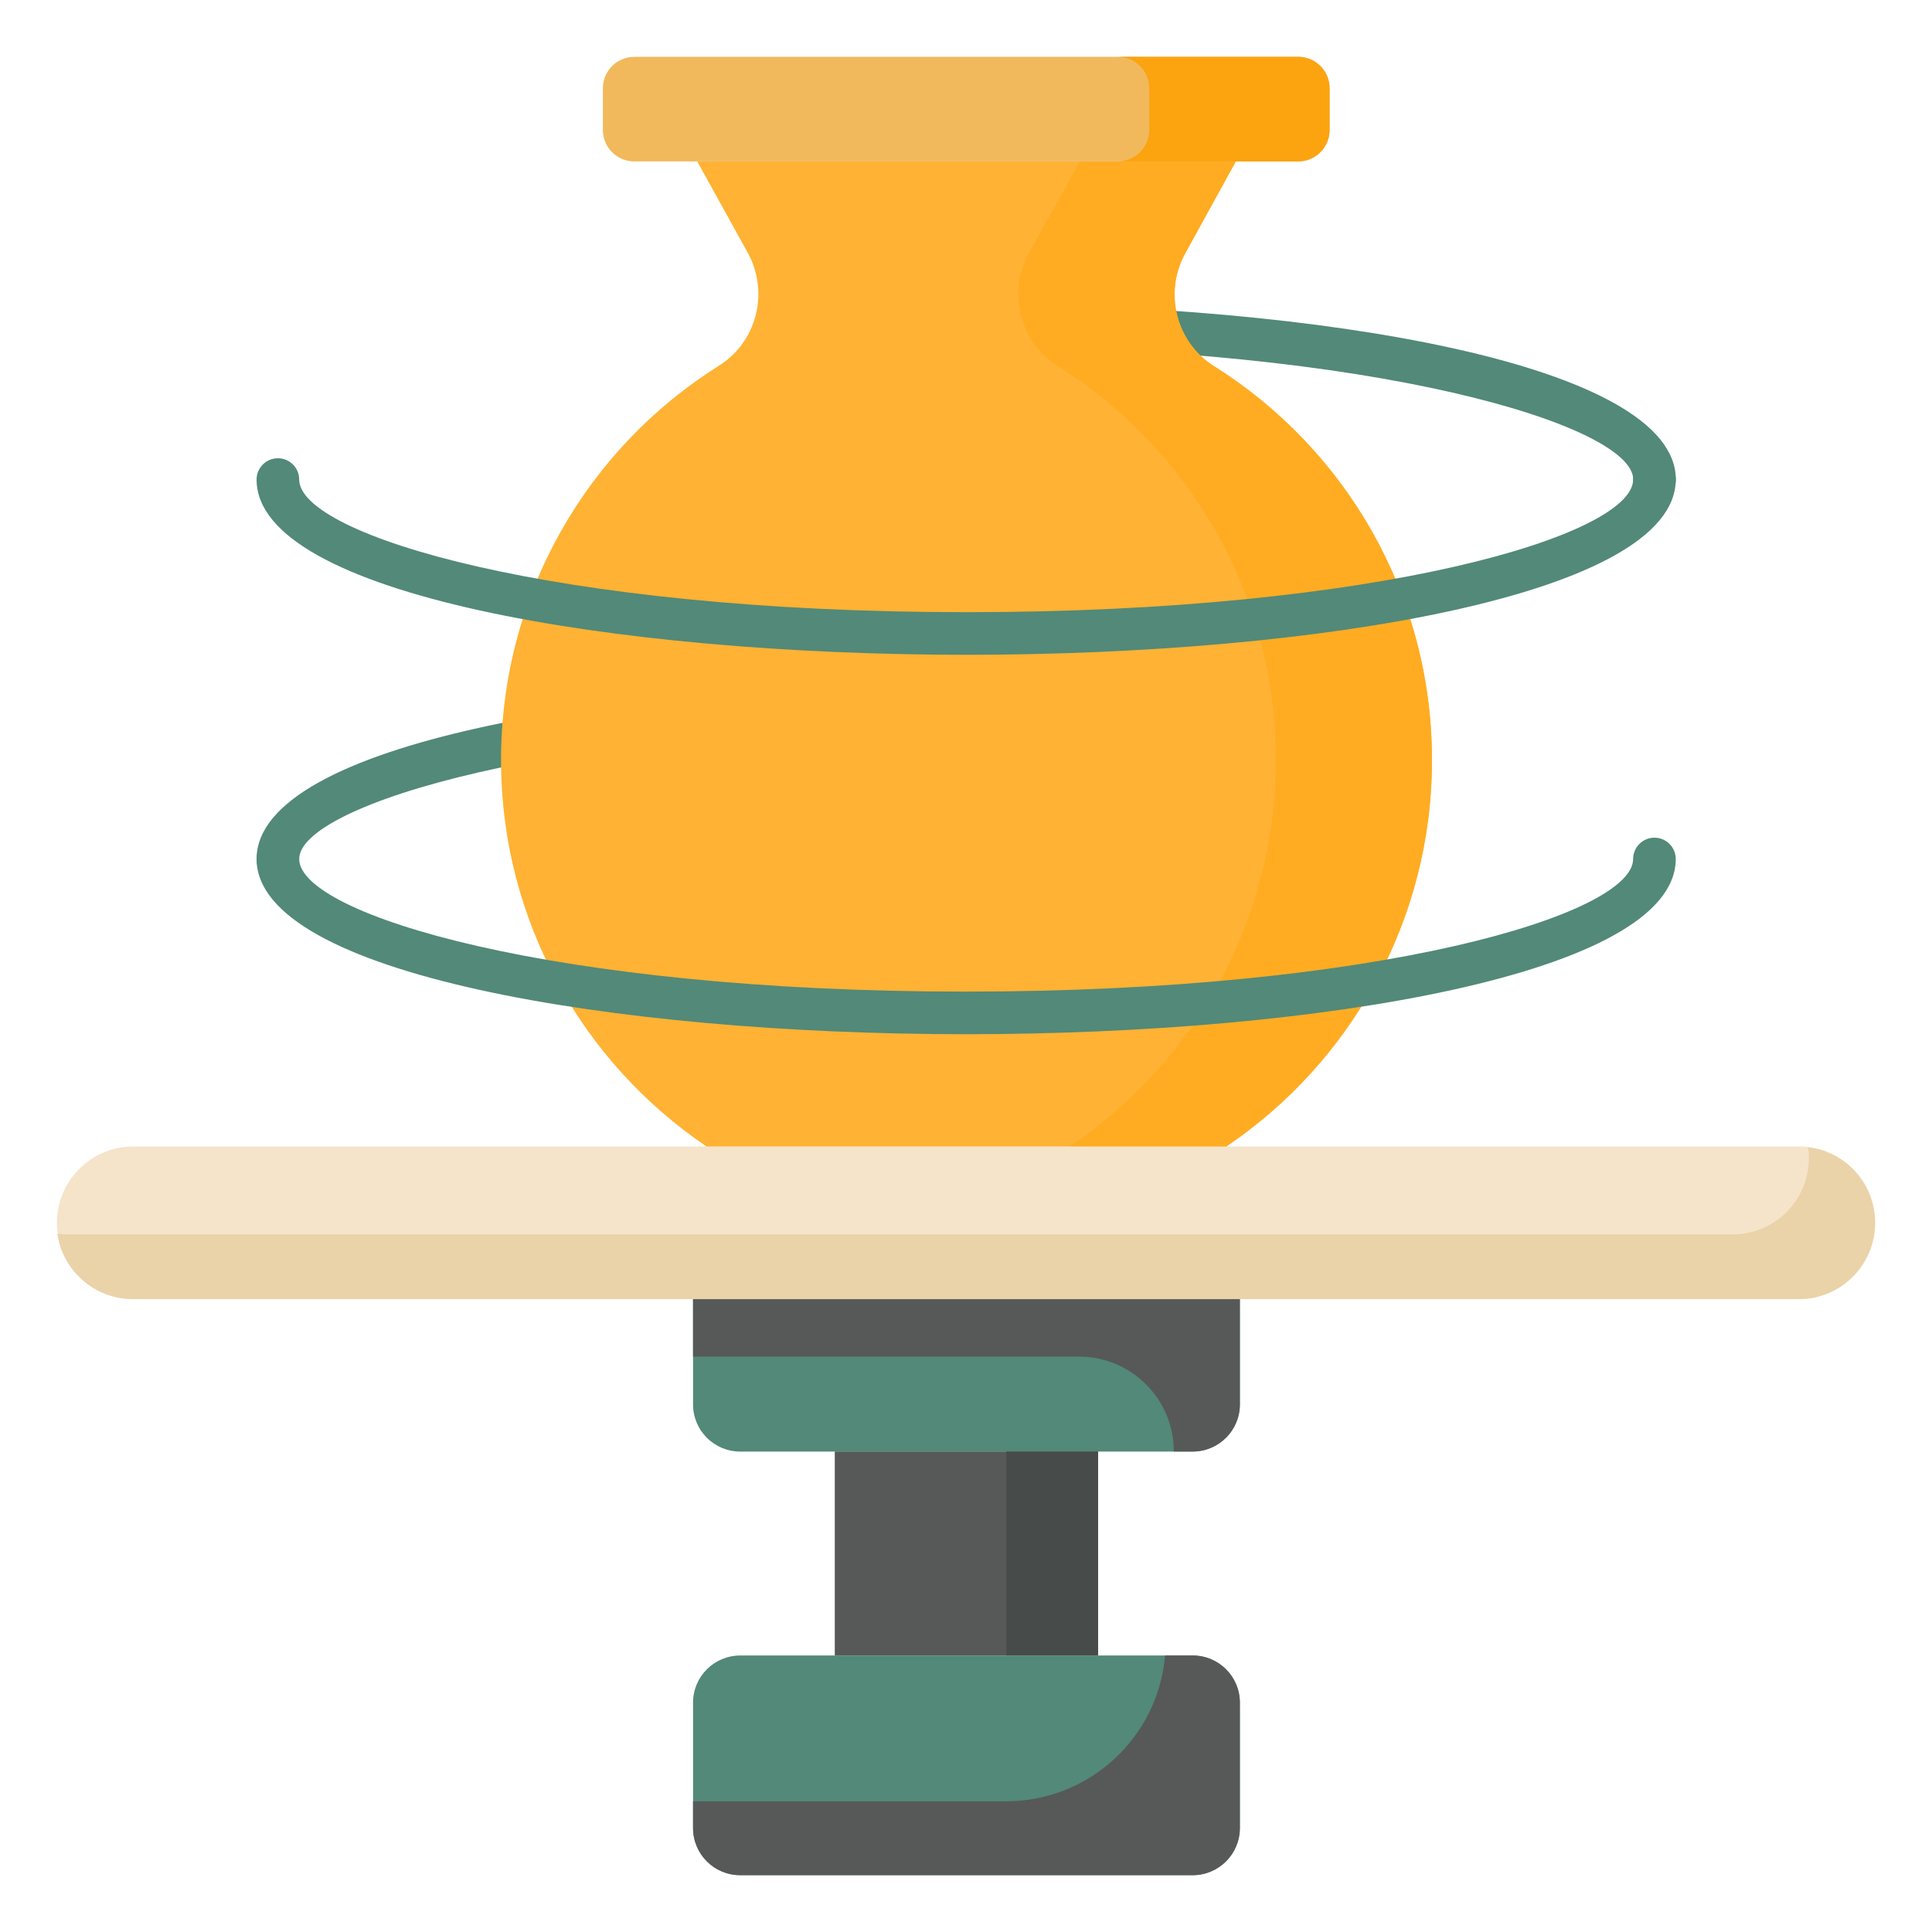 <svg width="36" height="36" viewBox="0 0 36 36" fill="none" xmlns="http://www.w3.org/2000/svg">
<path d="M30.83 9.333C30.611 9.333 30.433 9.156 30.433 8.936C30.433 7.924 25.595 6.454 18.014 6.454C17.795 6.454 17.617 6.276 17.617 6.057C17.617 5.838 17.795 5.66 18.014 5.66C24.58 5.66 31.227 6.785 31.227 8.936C31.227 9.156 31.049 9.333 30.83 9.333Z" fill="#528979"/>
<path d="M5.178 16.404C4.959 16.404 4.781 16.226 4.781 16.007C4.781 13.856 11.428 12.73 17.994 12.73C18.213 12.73 18.391 12.908 18.391 13.127C18.391 13.347 18.213 13.525 17.994 13.525C10.413 13.525 5.575 14.995 5.575 16.007C5.575 16.226 5.398 16.404 5.178 16.404Z" fill="#528979"/>
<path d="M23.103 31.726V34.062C23.103 34.547 22.709 34.941 22.224 34.941H13.792C13.307 34.941 12.914 34.547 12.914 34.062V31.726C12.914 31.241 13.307 30.848 13.792 30.848H22.224C22.709 30.848 23.103 31.241 23.103 31.726Z" fill="#528979"/>
<path d="M23.103 31.726V34.062C23.103 34.548 22.71 34.941 22.224 34.941H13.792C13.306 34.941 12.914 34.548 12.914 34.062V33.565H18.74C20.298 33.565 21.58 32.376 21.709 30.848H22.224C22.71 30.848 23.103 31.24 23.103 31.726Z" fill="#575958"/>
<path d="M23.103 24.207V26.17C23.103 26.655 22.709 27.048 22.224 27.048H13.792C13.307 27.048 12.914 26.655 12.914 26.17V24.207H23.103Z" fill="#528979"/>
<path d="M23.103 24.207V26.169C23.103 26.654 22.709 27.047 22.224 27.047H21.873C21.873 26.07 21.081 25.279 20.105 25.279H12.914V24.207H23.103Z" fill="#575958"/>
<path d="M34.945 22.784C34.945 23.569 34.309 24.205 33.524 24.205H2.483C1.699 24.205 1.062 23.569 1.062 22.784C1.062 21.999 1.699 21.363 2.483 21.363H33.524C34.309 21.363 34.945 21.999 34.945 22.784Z" fill="#F5E4C9"/>
<path d="M34.935 22.784C34.935 23.569 34.303 24.207 33.519 24.207H2.476C1.761 24.207 1.164 23.674 1.07 22.989C1.129 22.995 1.187 23.001 1.246 23.001H32.289C33.074 23.001 33.706 22.363 33.706 21.578C33.706 21.508 33.7 21.443 33.688 21.379C34.391 21.461 34.935 22.058 34.935 22.784Z" fill="#EAD2A9"/>
<path d="M20.462 27.047H15.555V30.847H20.462V27.047Z" fill="#575958"/>
<path d="M20.46 27.047H18.75V30.847H20.46V27.047Z" fill="#474C4B"/>
<path d="M26.683 14.164C26.683 17.158 25.162 19.803 22.852 21.364H13.167C10.857 19.803 9.336 17.158 9.336 14.164C9.336 11.063 10.956 8.345 13.397 6.814C14.107 6.368 14.337 5.442 13.932 4.708L12.992 3.008H23.028L22.085 4.717C21.681 5.451 21.911 6.376 22.621 6.822C25.058 8.352 26.683 11.063 26.683 14.164Z" fill="#FFB233"/>
<path d="M26.681 14.159C26.681 17.153 25.16 19.798 22.85 21.359H19.943C22.253 19.798 23.774 17.153 23.774 14.159C23.774 11.06 22.149 8.352 19.712 6.823C19.003 6.377 18.772 5.453 19.171 4.72L20.119 3.008H23.026L22.086 4.72C21.68 5.453 21.911 6.377 22.619 6.823C25.057 8.352 26.681 11.06 26.681 14.159Z" fill="#FFAC22"/>
<path d="M24.189 1.059H11.82C11.496 1.059 11.234 1.321 11.234 1.644V2.423C11.234 2.746 11.496 3.008 11.82 3.008H24.189C24.512 3.008 24.775 2.746 24.775 2.423V1.644C24.775 1.321 24.512 1.059 24.189 1.059Z" fill="#F1B95C"/>
<path d="M24.775 1.644V2.423C24.775 2.745 24.511 3.008 24.189 3.008H20.828C21.15 3.008 21.414 2.745 21.414 2.423V1.644C21.414 1.316 21.15 1.059 20.828 1.059H24.189C24.511 1.059 24.775 1.316 24.775 1.644Z" fill="#FCA310"/>
<path d="M17.994 19.271C11.428 19.271 4.781 18.15 4.781 16.006C4.781 15.787 4.959 15.609 5.178 15.609C5.398 15.609 5.575 15.787 5.575 16.006C5.575 17.038 10.3 18.477 17.994 18.477C25.7 18.477 30.431 17.038 30.431 16.006C30.431 15.787 30.609 15.609 30.828 15.609C31.047 15.609 31.225 15.787 31.225 16.006C31.225 18.15 24.569 19.271 17.994 19.271Z" fill="#528979"/>
<path d="M18.012 12.201C11.437 12.201 4.781 11.08 4.781 8.936C4.781 8.717 4.959 8.539 5.178 8.539C5.398 8.539 5.575 8.717 5.575 8.936C5.575 9.968 10.307 11.407 18.012 11.407C25.706 11.407 30.431 9.968 30.431 8.936C30.431 8.717 30.609 8.539 30.828 8.539C31.047 8.539 31.225 8.717 31.225 8.936C31.225 11.08 24.578 12.201 18.012 12.201Z" fill="#528979"/>
</svg>

